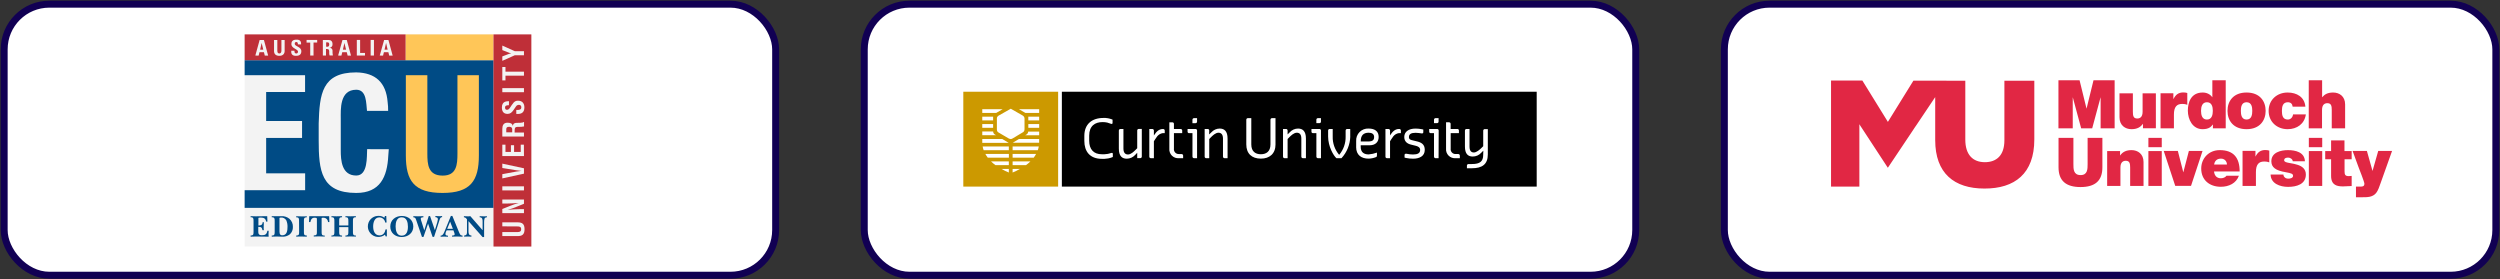 <svg width="654" height="73" viewBox="0 0 654 73" fill="none" xmlns="http://www.w3.org/2000/svg">
<rect x="0" y="0" width="654" height="73" fill="#333333" stroke="none"/>
<rect x="226.091" y="1.091" width="201.818" height="70.909" rx="11.818" fill="white" stroke="#110053" stroke-width="1.818"/>
<g clip-path="url(#clip0_138_1210)">
<path d="M252 24H276.808V48.808H252V24Z" fill="#CC9900"/>
<path d="M264.421 28.442L267.45 30.173C267.624 30.258 267.773 30.388 267.883 30.548C267.96 30.684 268.006 30.836 268.015 30.992V33.715C268.022 33.896 267.993 34.077 267.929 34.246C267.879 34.354 267.806 34.451 267.715 34.529L264.923 36.202C264.772 36.3 264.6 36.361 264.421 36.381C264.219 36.359 264.023 36.298 263.844 36.202L261.231 34.667C261.113 34.612 261.011 34.526 260.937 34.419C260.833 34.26 260.78 34.073 260.787 33.883V30.923C260.785 30.789 260.83 30.658 260.913 30.554C261.002 30.418 261.123 30.307 261.265 30.231L264.421 28.442ZM256.962 28.563V29.538H260.613L262.304 28.563H256.962ZM271.846 28.563H266.55L268.24 29.538H271.846V28.563ZM269.013 31.5H271.846V30.513H269.002C269.005 30.544 269.005 30.575 269.002 30.606L269.013 31.5ZM259.8 30.513H256.962V31.5H259.8V30.513ZM269.013 32.463H271.846V33.438H269.013V32.463ZM256.962 32.463V33.438H259.8V32.463H256.962ZM268.627 35.123L268.183 35.394H271.846V34.419H268.99C268.981 34.537 268.95 34.653 268.898 34.76C268.836 34.9 268.744 35.024 268.627 35.123ZM259.99 34.962C259.872 34.792 259.806 34.591 259.8 34.385H256.962V35.36H260.55L260.365 35.25C260.219 35.185 260.091 35.086 259.99 34.962ZM264.917 37.344H271.84V36.369H266.55L265.062 37.269C265.015 37.297 264.967 37.322 264.917 37.344ZM262.2 36.369H256.962V37.373H263.885L263.7 37.269L262.2 36.369ZM271.488 39.294C271.603 38.977 271.69 38.651 271.748 38.319H264.9V39.294H271.488ZM257.06 38.319C257.12 38.651 257.207 38.977 257.319 39.294H263.908V38.319H257.06ZM257.769 40.269C257.955 40.609 258.165 40.935 258.398 41.244H263.925V40.269H257.769ZM270.427 41.244C270.656 40.936 270.86 40.61 271.038 40.269H264.9V41.244H270.427ZM259.246 42.219C259.605 42.574 259.99 42.9 260.4 43.194H263.908V42.219H259.246ZM268.408 43.194C268.816 42.898 269.202 42.572 269.562 42.219H264.9V43.194H268.408ZM261.992 44.192C262.607 44.553 263.247 44.867 263.908 45.133V44.192H261.992ZM266.815 44.192H264.9V45.133C265.561 44.868 266.202 44.554 266.815 44.192Z" fill="white"/>
<path d="M277.783 24H402V48.808H277.783V24Z" fill="black"/>
<path d="M365.925 34.823C365.364 34.915 364.856 35.211 364.5 35.654C364.263 35.942 363.635 36.952 363.635 36.952V41.383H362.867C362.809 41.389 362.75 41.382 362.694 41.363C362.639 41.343 362.589 41.312 362.547 41.27C362.506 41.229 362.474 41.178 362.454 41.123C362.435 41.068 362.428 41.008 362.435 40.95V33.739H363.185C363.244 33.733 363.303 33.739 363.359 33.759C363.416 33.778 363.467 33.81 363.51 33.851C363.552 33.892 363.586 33.942 363.607 33.997C363.629 34.053 363.638 34.112 363.635 34.171V35.429L363.744 35.262C364.321 34.379 364.99 33.739 365.983 33.739H366.035C366.098 33.734 366.162 33.744 366.221 33.768C366.28 33.792 366.333 33.829 366.375 33.877C366.443 33.959 366.478 34.064 366.473 34.171V34.823H365.925ZM333.675 37.777C333.675 40.183 332.14 41.498 329.844 41.498C327.456 41.498 326.031 40.171 326.031 37.777V31.338C326.026 31.281 326.035 31.222 326.055 31.168C326.075 31.113 326.107 31.064 326.148 31.023C326.189 30.982 326.238 30.95 326.293 30.93C326.347 30.91 326.406 30.901 326.463 30.906H327.34V37.777C327.34 39.64 328.431 40.35 329.838 40.35C331.246 40.35 332.354 39.64 332.354 37.777V31.338C332.35 31.28 332.358 31.221 332.378 31.166C332.399 31.111 332.431 31.061 332.473 31.019C332.514 30.977 332.564 30.945 332.62 30.925C332.675 30.904 332.734 30.896 332.792 30.9H333.669V37.777H333.675ZM353.233 35.712C353.177 37.821 352.357 39.839 350.925 41.389H349.615C348.848 40.731 347.435 38.325 347.435 35.712V34.171C347.429 34.113 347.437 34.054 347.457 33.999C347.477 33.945 347.508 33.895 347.55 33.853C347.591 33.812 347.641 33.78 347.696 33.761C347.751 33.741 347.809 33.733 347.867 33.739H348.635V35.712C348.584 37.464 349.187 39.172 350.325 40.506C351.458 39.17 352.06 37.463 352.015 35.712V34.171C352.011 34.113 352.019 34.055 352.04 34.001C352.06 33.946 352.091 33.897 352.133 33.856C352.174 33.815 352.223 33.783 352.278 33.763C352.332 33.742 352.39 33.734 352.448 33.739H353.221V35.712H353.233ZM357.935 37.01C359.135 37.01 359.469 36.577 359.469 35.821C359.469 35.065 358.892 34.719 358.044 34.719C356.729 34.719 355.973 35.377 355.973 36.912V37.01H357.935ZM354.773 38.423V36.912C354.745 36.474 354.811 36.036 354.965 35.626C355.12 35.216 355.359 34.843 355.669 34.533C355.978 34.222 356.35 33.981 356.759 33.825C357.169 33.67 357.607 33.603 358.044 33.629C359.567 33.629 360.658 34.287 360.658 35.821C360.658 37.177 359.792 38.002 358.269 38.002H355.962V38.423C355.962 39.848 356.833 40.396 358.033 40.396C358.778 40.336 359.512 40.175 360.213 39.917V40.615C360.213 40.898 360.185 40.996 359.948 41.106C359.337 41.345 358.689 41.478 358.033 41.498C356.175 41.498 354.762 40.615 354.762 38.435M368.573 35.821C368.573 36.519 369.046 36.594 369.663 36.744L370.598 36.969C371.787 37.246 372.721 37.725 372.721 39.208C372.721 40.898 371.256 41.515 369.663 41.515C369.024 41.513 368.386 41.447 367.76 41.319L367.431 41.221V40.535C367.431 40.31 367.587 40.217 367.783 40.217C367.829 40.211 367.875 40.211 367.921 40.217C368.49 40.344 369.07 40.41 369.652 40.413C370.852 40.413 371.51 40.079 371.51 39.214C371.51 38.556 370.933 38.262 370.31 38.123L369.156 37.84C368.123 37.604 367.356 37.015 367.356 35.827C367.356 34.46 368.51 33.635 370.304 33.635C370.873 33.638 371.441 33.696 372 33.808C372.113 33.826 372.225 33.851 372.335 33.883V34.604C372.335 34.823 372.167 34.91 371.971 34.91C371.422 34.817 370.867 34.761 370.31 34.742C369.156 34.742 368.579 35.077 368.579 35.844M388.038 39.415L387.496 39.958C387.215 40.27 386.872 40.52 386.488 40.691C386.105 40.862 385.689 40.95 385.269 40.95C384.012 40.95 383.227 40.252 383.227 38.325V34.171C383.223 34.113 383.231 34.055 383.251 34.001C383.271 33.946 383.303 33.897 383.344 33.856C383.385 33.815 383.435 33.783 383.489 33.763C383.544 33.742 383.602 33.734 383.66 33.739H384.427V38.354C384.427 39.508 384.906 39.889 385.581 39.889C386.256 39.889 387.133 39.121 387.565 38.688L388.01 38.244V34.206C388.004 34.148 388.012 34.089 388.032 34.034C388.052 33.979 388.083 33.929 388.125 33.888C388.166 33.847 388.216 33.815 388.271 33.795C388.326 33.775 388.384 33.768 388.442 33.773H389.215V40.408C389.215 43.021 387.675 44.014 385.062 44.014H383.746V43.356C383.74 43.297 383.747 43.237 383.766 43.182C383.786 43.126 383.817 43.075 383.859 43.032C383.9 42.99 383.95 42.957 384.005 42.936C384.061 42.916 384.12 42.907 384.179 42.912H385.056C387.127 42.912 388.004 42.265 388.004 40.506L388.038 39.415ZM381.462 40.292C381.521 40.29 381.581 40.3 381.637 40.322C381.692 40.343 381.743 40.377 381.785 40.419C381.859 40.503 381.898 40.613 381.894 40.725V41.383H380.804C380.466 41.415 380.124 41.372 379.805 41.257C379.485 41.142 379.194 40.957 378.954 40.717C378.714 40.477 378.529 40.186 378.414 39.867C378.299 39.547 378.256 39.206 378.288 38.867V31.99H379.056C379.114 31.986 379.172 31.994 379.226 32.015C379.281 32.035 379.33 32.066 379.371 32.108C379.412 32.149 379.444 32.198 379.464 32.253C379.485 32.307 379.493 32.365 379.488 32.423V33.739H381.219C381.278 33.732 381.337 33.739 381.392 33.758C381.448 33.778 381.498 33.809 381.539 33.851C381.581 33.893 381.613 33.943 381.632 33.998C381.652 34.054 381.658 34.113 381.652 34.171V34.829H379.5V38.867C379.474 39.051 379.489 39.238 379.544 39.416C379.6 39.593 379.694 39.755 379.82 39.892C379.946 40.028 380.1 40.135 380.272 40.204C380.445 40.273 380.63 40.304 380.815 40.292H381.462ZM345.565 31.783C345.571 31.841 345.563 31.899 345.543 31.954C345.523 32.009 345.492 32.059 345.45 32.1C345.409 32.142 345.359 32.173 345.304 32.193C345.249 32.213 345.191 32.221 345.133 32.215H344.36V31.338C344.355 31.279 344.364 31.22 344.384 31.165C344.405 31.11 344.438 31.059 344.48 31.018C344.523 30.977 344.574 30.945 344.63 30.926C344.686 30.907 344.745 30.9 344.804 30.906H345.56V31.783H345.565ZM345.565 40.95V41.383H344.81C344.75 41.388 344.691 41.38 344.635 41.36C344.579 41.34 344.528 41.308 344.486 41.266C344.444 41.224 344.411 41.174 344.39 41.118C344.369 41.063 344.361 41.004 344.365 40.944V34.829H343.512C343.453 34.838 343.393 34.833 343.336 34.814C343.28 34.795 343.228 34.764 343.186 34.721C343.144 34.679 343.113 34.628 343.094 34.572C343.075 34.515 343.07 34.455 343.079 34.396V33.739H345.133C345.191 33.733 345.249 33.741 345.304 33.761C345.359 33.78 345.409 33.812 345.45 33.853C345.492 33.895 345.523 33.945 345.543 33.999C345.563 34.054 345.571 34.113 345.565 34.171V40.95ZM376.333 31.783C376.338 31.841 376.33 31.899 376.311 31.954C376.291 32.009 376.259 32.059 376.218 32.1C376.176 32.142 376.127 32.173 376.072 32.193C376.017 32.213 375.958 32.221 375.9 32.215H375.133V31.338C375.128 31.279 375.137 31.22 375.158 31.165C375.178 31.11 375.211 31.059 375.254 31.018C375.296 30.977 375.347 30.945 375.403 30.926C375.459 30.907 375.518 30.9 375.577 30.906H376.333V31.783ZM376.333 40.95V41.383H375.577C375.518 41.388 375.458 41.38 375.402 41.36C375.347 41.34 375.296 41.308 375.253 41.266C375.211 41.224 375.178 41.174 375.158 41.118C375.137 41.063 375.128 41.004 375.133 40.944V34.829H374.308C374.249 34.838 374.189 34.833 374.132 34.814C374.076 34.795 374.024 34.764 373.982 34.721C373.94 34.679 373.909 34.628 373.89 34.572C373.871 34.515 373.866 34.455 373.875 34.396V33.739H375.929C375.987 33.733 376.046 33.741 376.101 33.761C376.155 33.78 376.205 33.812 376.247 33.853C376.288 33.895 376.32 33.945 376.339 33.999C376.359 34.054 376.367 34.113 376.362 34.171L376.333 40.95ZM336.837 35.163L337.385 34.621C337.658 34.312 337.993 34.063 338.369 33.892C338.745 33.721 339.152 33.631 339.565 33.629C340.765 33.629 341.631 34.287 341.631 36.254V41.383H340.875C340.816 41.389 340.757 41.382 340.701 41.362C340.645 41.343 340.594 41.312 340.552 41.27C340.509 41.229 340.476 41.179 340.456 41.124C340.435 41.068 340.426 41.009 340.431 40.95V36.254C340.431 35.054 339.883 34.719 339.242 34.719C338.475 34.719 337.702 35.487 337.269 35.919L336.837 36.364V41.383H336.069C336.011 41.388 335.952 41.38 335.898 41.361C335.843 41.341 335.793 41.309 335.751 41.268C335.71 41.227 335.678 41.177 335.659 41.122C335.639 41.067 335.631 41.008 335.637 40.95V33.739H336.392C336.451 33.732 336.511 33.739 336.566 33.759C336.622 33.778 336.673 33.81 336.716 33.851C336.758 33.892 336.791 33.942 336.812 33.998C336.833 34.053 336.841 34.112 336.837 34.171V35.163ZM297.496 39.958L296.954 40.535C296.676 40.842 296.337 41.089 295.959 41.258C295.58 41.426 295.17 41.514 294.756 41.515C293.556 41.515 292.69 40.858 292.69 38.885V34.177C292.686 34.119 292.694 34.061 292.715 34.006C292.735 33.952 292.766 33.903 292.808 33.861C292.849 33.82 292.898 33.789 292.953 33.768C293.007 33.748 293.065 33.74 293.123 33.744H293.89V38.873C293.89 40.079 294.467 40.413 295.096 40.413C295.846 40.413 296.619 39.646 297.052 39.214L297.496 38.775V34.16C297.491 34.102 297.498 34.043 297.518 33.988C297.538 33.933 297.57 33.883 297.611 33.842C297.652 33.801 297.702 33.769 297.757 33.749C297.812 33.729 297.871 33.722 297.929 33.727H298.696V40.938C298.701 40.998 298.692 41.057 298.671 41.112C298.65 41.167 298.618 41.218 298.575 41.259C298.533 41.3 298.482 41.331 298.426 41.351C298.37 41.37 298.311 41.377 298.252 41.371H297.496V39.958ZM304.154 34.829C303.593 34.921 303.085 35.217 302.729 35.66C302.492 35.948 301.858 36.952 301.858 36.952V41.383H301.09C301.032 41.388 300.974 41.38 300.919 41.361C300.864 41.341 300.814 41.309 300.773 41.268C300.731 41.227 300.7 41.177 300.68 41.122C300.66 41.067 300.652 41.008 300.658 40.95V33.744H301.413C301.473 33.739 301.532 33.747 301.588 33.767C301.644 33.787 301.695 33.819 301.737 33.861C301.779 33.903 301.812 33.953 301.833 34.008C301.854 34.064 301.862 34.123 301.858 34.183V35.44L301.973 35.273C302.55 34.39 303.213 33.75 304.206 33.75H304.263C304.326 33.746 304.388 33.757 304.445 33.779C304.503 33.802 304.555 33.838 304.598 33.883C304.665 33.968 304.7 34.074 304.696 34.183V34.835L304.154 34.829ZM309.075 40.298C309.135 40.294 309.195 40.303 309.251 40.325C309.307 40.347 309.357 40.381 309.398 40.425C309.473 40.508 309.513 40.618 309.508 40.731V41.383H308.417C308.079 41.415 307.738 41.372 307.418 41.257C307.098 41.142 306.808 40.957 306.567 40.717C306.327 40.477 306.143 40.186 306.028 39.867C305.913 39.547 305.87 39.206 305.902 38.867V31.996H306.669C306.727 31.992 306.785 32 306.84 32.02C306.894 32.041 306.944 32.072 306.985 32.113C307.026 32.154 307.058 32.204 307.078 32.258C307.098 32.313 307.106 32.371 307.102 32.429V33.744H308.833C308.891 33.739 308.949 33.746 309.004 33.766C309.059 33.786 309.109 33.818 309.15 33.859C309.192 33.901 309.223 33.95 309.243 34.005C309.263 34.06 309.271 34.119 309.265 34.177V34.829H307.102V38.867C307.076 39.051 307.091 39.239 307.147 39.416C307.202 39.594 307.296 39.757 307.421 39.894C307.547 40.03 307.702 40.138 307.874 40.208C308.046 40.278 308.232 40.308 308.417 40.298H309.075ZM313.154 31.783C313.16 31.841 313.153 31.901 313.134 31.956C313.114 32.012 313.083 32.062 313.041 32.104C313 32.146 312.95 32.179 312.894 32.199C312.839 32.219 312.78 32.227 312.721 32.221H311.942V31.338C311.939 31.279 311.948 31.22 311.97 31.165C311.991 31.109 312.024 31.059 312.067 31.018C312.11 30.977 312.161 30.946 312.217 30.926C312.274 30.907 312.333 30.9 312.392 30.906H313.154V31.783ZM313.154 40.95V41.383H312.398C312.339 41.389 312.279 41.382 312.223 41.362C312.167 41.343 312.116 41.312 312.073 41.27C312.03 41.229 311.997 41.179 311.975 41.124C311.954 41.069 311.944 41.009 311.948 40.95V34.835H311.1C311.041 34.842 310.981 34.836 310.924 34.817C310.868 34.797 310.817 34.765 310.775 34.723C310.733 34.68 310.701 34.629 310.683 34.572C310.664 34.516 310.659 34.455 310.667 34.396V33.739H312.721C312.779 33.733 312.838 33.741 312.893 33.761C312.948 33.78 312.998 33.812 313.039 33.853C313.08 33.895 313.112 33.945 313.132 33.999C313.152 34.054 313.159 34.113 313.154 34.171V40.95ZM316.31 35.169L316.887 34.621C317.161 34.313 317.496 34.065 317.872 33.894C318.247 33.723 318.655 33.633 319.067 33.629C320.267 33.629 321.133 34.287 321.133 36.26V41.383H320.377C320.318 41.389 320.259 41.382 320.203 41.362C320.147 41.343 320.096 41.312 320.054 41.27C320.011 41.229 319.978 41.179 319.958 41.124C319.937 41.068 319.928 41.009 319.933 40.95V36.26C319.933 35.054 319.356 34.719 318.744 34.719C317.977 34.719 317.204 35.487 316.771 35.919L316.338 36.369V41.383H315.571C315.513 41.388 315.454 41.38 315.399 41.361C315.345 41.341 315.295 41.309 315.253 41.268C315.212 41.227 315.18 41.177 315.161 41.122C315.141 41.067 315.133 41.008 315.138 40.95V33.739H315.894C315.953 33.732 316.013 33.739 316.068 33.759C316.124 33.778 316.175 33.81 316.218 33.851C316.26 33.892 316.293 33.942 316.314 33.998C316.335 34.053 316.343 34.112 316.338 34.171L316.31 35.169ZM288.421 31.939C288.83 31.934 289.238 31.974 289.638 32.06C289.969 32.15 290.294 32.258 290.613 32.383C290.676 32.407 290.742 32.421 290.81 32.423C290.948 32.423 291.046 32.337 291.046 32.146V31.298C290.96 31.256 290.872 31.219 290.781 31.189C290.456 31.073 290.122 30.985 289.783 30.923H289.725C289.556 30.888 289.384 30.864 289.212 30.854H288.681C285.623 30.854 283.662 32.487 283.662 35.544V36.86C283.662 39.583 285.075 41.556 288.277 41.556H288.935C289.583 41.533 290.224 41.407 290.833 41.181C290.948 41.14 291.115 41.065 291.115 41.065V40.269C291.115 40.073 291.017 39.987 290.873 39.987C290.806 39.992 290.74 40.006 290.677 40.027C290.12 40.223 289.536 40.331 288.946 40.35H288.213C286.131 40.35 284.931 39.092 284.931 36.802V35.487C284.931 32.931 286.465 31.939 288.421 31.939Z" fill="white"/>
</g>
<rect x="451.091" y="1.091" width="201.818" height="70.909" rx="11.818" fill="white" stroke="#110053" stroke-width="1.818"/>
<path d="M550.009 36.068H546.12V42.917C546.12 44.213 546.12 45.803 544.285 45.803C542.402 45.803 542.402 44.213 542.402 42.917V36.068H538.512V43.773C538.512 47.246 540.42 48.934 544.261 48.934C548.101 48.934 549.984 47.271 549.984 43.773V36.068H550.009ZM551.208 48.64H554.705V43.822C554.705 42.354 555.488 42.06 556.1 42.06C557.127 42.06 557.249 42.794 557.249 43.846V48.64H560.747V42.379C560.747 40.275 559.255 39.272 557.616 39.272C556.222 39.272 555.292 39.737 554.632 40.666H554.608V39.517H551.232V48.64H551.208ZM562.019 48.64H565.517V39.517H562.019V48.64ZM562.019 38.514H565.517V36.068H562.019V38.514ZM576.182 39.492H572.61L571.167 45.045H571.143L569.724 39.492H566.031L569.039 48.616H573.173L576.182 39.492ZM579.215 43.039C579.362 42.06 579.973 41.498 581.025 41.498C581.93 41.498 582.566 42.183 582.566 43.039H579.215ZM585.893 44.849C585.893 41.302 584.327 39.272 580.682 39.272C577.796 39.272 575.839 41.449 575.839 44.091C575.839 47.124 578.041 48.861 580.976 48.861C583.055 48.861 584.988 47.956 585.697 45.974H582.444C582.15 46.414 581.539 46.635 580.976 46.635C579.875 46.635 579.288 45.901 579.19 44.849H585.893ZM586.651 48.64H590.149V45.02C590.149 43.063 590.882 42.256 592.277 42.256C592.986 42.256 593.304 42.354 593.647 42.476V39.394C593.304 39.297 592.986 39.248 592.619 39.248C591.347 39.248 590.613 39.835 590.051 40.935H590.026V39.468H586.651V48.64ZM602.966 42.158C602.868 39.81 600.495 39.272 598.514 39.272C596.68 39.272 594.185 39.859 594.185 42.183C594.185 43.748 595.261 44.604 597.927 45.045C599.542 45.338 599.86 45.485 599.86 46.023C599.86 46.561 599.126 46.733 598.685 46.733C598.27 46.733 597.927 46.635 597.756 46.463C597.487 46.243 597.34 45.974 597.34 45.656H593.989C594.038 48.004 596.411 48.885 598.563 48.885C600.789 48.885 603.211 48.2 603.211 45.656C603.211 44.164 602.183 43.479 601.034 43.112C599.86 42.721 598.539 42.648 597.952 42.403C597.756 42.305 597.536 42.183 597.536 41.938C597.536 41.351 598.098 41.229 598.588 41.229C598.881 41.229 599.15 41.327 599.37 41.498C599.59 41.645 599.762 41.889 599.786 42.183H602.966V42.158ZM603.993 48.64H607.491V39.517H603.993V48.64ZM603.993 38.514H607.491V36.068H603.993V38.514ZM613.313 36.728H609.815V39.517H608.274V41.669H609.815V46.023C609.815 48.518 611.454 48.763 612.946 48.763C613.68 48.763 614.487 48.665 615.196 48.665V46.023C614.927 46.048 614.658 46.072 614.414 46.072C613.533 46.072 613.337 45.705 613.337 44.849V41.669H615.196V39.517H613.313V36.728ZM625.763 39.492H622.143L620.651 44.727L619.183 39.492H615.441L616.982 43.699C617.178 44.237 618.523 47.589 618.523 48.029C618.523 48.445 618.401 48.616 618.18 48.714C617.936 48.836 617.471 48.812 617.129 48.812H616.321V51.6H617.911C619.281 51.6 620.675 51.625 621.605 50.475C622.143 49.79 622.461 48.738 622.755 47.931L625.763 39.492ZM538.561 33.573H542.23V25.501H542.255L544.432 33.573H547.318L549.495 25.501H549.52V33.573H553.189V21H547.661L545.851 28.387H545.826L544.016 21H538.488V33.573H538.561ZM564 24.424H560.503V29.243C560.503 30.711 559.72 31.004 559.108 31.004C558.081 31.004 557.959 30.27 557.959 29.219V24.424H554.461V30.686C554.461 32.79 555.953 33.793 557.592 33.793C558.986 33.793 559.915 33.328 560.576 32.399H560.6V33.548H563.976V24.424H564ZM565.199 33.573H568.697V29.953C568.697 27.996 569.431 27.189 570.825 27.189C571.534 27.189 571.852 27.286 572.195 27.409V24.327C571.852 24.229 571.534 24.18 571.167 24.18C569.895 24.18 569.162 24.767 568.599 25.868H568.55V24.4H565.199V33.573ZM582.248 21H578.75V25.427H578.726C578.187 24.645 577.258 24.204 576.231 24.204C573.149 24.204 572.341 26.797 572.341 28.95C572.341 31.249 573.589 33.793 576.182 33.793C577.894 33.793 578.432 33.132 578.872 32.57H578.897V33.573H582.248V21ZM578.872 28.999C578.872 30.099 578.579 31.273 577.331 31.273C576.084 31.273 575.79 30.099 575.79 28.999C575.79 27.922 576.084 26.748 577.331 26.748C578.603 26.748 578.872 27.922 578.872 28.999ZM592.693 28.999C592.693 26.455 591.152 24.204 587.703 24.204C584.254 24.204 582.713 26.455 582.713 28.999C582.713 31.543 584.254 33.793 587.703 33.793C591.152 33.793 592.693 31.518 592.693 28.999ZM589.195 28.999C589.195 29.977 589.023 31.273 587.703 31.273C586.382 31.273 586.211 29.977 586.211 28.999C586.211 28.02 586.382 26.748 587.703 26.748C589.023 26.748 589.195 28.02 589.195 28.999ZM603.088 27.898C602.868 25.378 600.838 24.204 598.441 24.204C595.677 24.204 593.475 26.112 593.475 28.999C593.475 31.885 595.677 33.793 598.441 33.793C600.911 33.793 602.868 32.399 603.211 29.928H599.86C599.786 30.662 599.248 31.273 598.49 31.273C597.144 31.273 596.949 30.124 596.949 29.023C596.949 27.922 597.144 26.748 598.49 26.748C598.857 26.748 599.15 26.846 599.37 27.042C599.59 27.237 599.713 27.531 599.762 27.898H603.088ZM603.944 33.573H607.442V28.754C607.442 27.286 608.225 26.993 608.837 26.993C609.864 26.993 609.986 27.727 609.986 28.778V33.573H613.484V27.311C613.484 25.207 611.992 24.204 610.353 24.204C608.861 24.204 608.103 24.718 607.491 25.427H607.467V21H603.969V33.573H603.944ZM532.177 36.483V21.122H524.35V36.728C524.35 40.617 522.32 42.427 519.238 42.427C516.131 42.427 514.125 40.52 514.125 36.532V21.122H509.184V21.098H500.55L493.872 31.885L487.194 21.073H479V48.812H486.412V32.496L486.705 32.961L493.848 43.871H493.872L500.158 34.478L501.112 33.035V33.059L506.249 25.403V36.655C506.249 45.338 511.215 49.325 519.115 49.325C527.04 49.35 532.177 45.436 532.177 36.483Z" fill="#E12744"/>
<rect x="1.091" y="1.091" width="201.818" height="70.909" rx="11.818" fill="white" stroke="#110053" stroke-width="1.818"/>
<g clip-path="url(#clip1_138_1210)">
<path d="M64 9H139V64.5H64V9Z" fill="#F3F3F3"/>
<path d="M64 15.731V19.669H79.806V24.075H69.625V31.65H79.019V36.075H69.625V45.337H79.825V49.763H64V54.375H129.119V15.75H64V15.731ZM101.575 40.763C101.294 46.256 99.456 50.475 93.194 50.475C83.969 50.475 83.369 44.606 83.369 36.6V32.306C83.594 24.656 84.194 18.938 93.175 18.938C98.2 19.012 101.012 21.581 101.406 26.719C101.5 27.469 101.556 28.238 101.537 29.006H96.006C95.763 27.075 95.969 23.475 93.194 23.475C88.787 23.475 89.144 28.725 89.144 31.05V39.375C89.144 41.869 89.35 45.919 93.194 45.919C96.287 45.919 95.931 40.95 96.044 39.019L101.706 39.038L101.575 40.763Z" fill="#004B85"/>
<path d="M106.075 9H129.1V15.75H106.075V9Z" fill="#FFC658"/>
<path d="M119.669 40.163C119.669 43.05 119.462 45.938 115.806 45.938C112 45.938 111.794 43.05 111.794 40.163V19.669H106.169V40.65C106.169 47.306 108.344 50.475 115.769 50.475C123.1 50.475 125.275 47.306 125.275 40.65V19.669H119.669V40.163Z" fill="#FFC658"/>
<path d="M65.556 61.612C66.344 61.612 66.325 61.256 66.325 60.6V57.862C66.325 57.188 66.325 56.812 65.556 56.831V56.55C66.025 56.55 66.475 56.55 66.925 56.587L69.906 56.55L69.963 57.975H69.625C69.494 57.169 69.025 56.925 68.256 56.925C68.162 56.925 67.638 56.925 67.6 57.019C67.581 57.169 67.581 57.319 67.6 57.487V58.987C68.256 58.987 68.669 58.856 68.706 58.125H69.025C69.025 58.5 69.025 58.875 68.987 59.25C68.95 59.625 69.006 59.925 69.025 60.225H68.669C68.519 59.475 68.312 59.344 67.562 59.344V60.3C67.562 61.05 67.562 61.538 68.5 61.538C69.438 61.538 69.775 61.256 69.963 60.356H70.281C70.281 60.656 70.263 60.956 70.244 61.275C70.244 61.5 70.263 61.706 70.281 61.913C69.156 61.913 68.05 61.913 66.925 61.875C66.456 61.875 66.006 61.875 65.556 61.913V61.612ZM73.094 57.188C73.094 57.131 73.094 57.019 73.131 57C73.225 56.944 73.338 56.925 73.45 56.925C74.031 56.85 74.594 57.131 74.894 57.638C75.119 58.163 75.231 58.744 75.213 59.325C75.213 60.3 75.081 61.556 73.844 61.556C73.562 61.575 73.3 61.425 73.188 61.163C73.112 60.825 73.094 60.487 73.112 60.15V57.188H73.094ZM71.088 61.913L72.419 61.875C72.85 61.875 73.281 61.875 73.713 61.913C74.463 61.987 75.231 61.763 75.831 61.294C76.356 60.806 76.656 60.094 76.619 59.362C76.656 58.556 76.319 57.769 75.7 57.225C75.1 56.737 74.331 56.494 73.544 56.55H71.088V56.831C71.875 56.831 71.856 57.188 71.856 57.862V60.6C71.856 61.256 71.856 61.65 71.088 61.612V61.913ZM78.231 57.881C78.231 57.206 78.25 56.831 77.481 56.85V56.569C77.931 56.569 78.362 56.569 78.812 56.606C79.263 56.644 79.787 56.606 80.256 56.569V56.85C79.469 56.85 79.506 57.225 79.506 57.881V60.638C79.506 61.312 79.506 61.612 80.256 61.612V61.913C79.769 61.913 79.3 61.875 78.831 61.875C78.362 61.875 77.931 61.875 77.5 61.913V61.612C78.287 61.612 78.25 61.256 78.25 60.6L78.231 57.881ZM86.162 58.087H85.806C85.787 57.45 85.281 56.962 84.644 56.962H84.625C84.362 56.962 84.25 56.962 84.175 57.019C84.1 57.075 84.138 57.281 84.138 57.544V60.6C84.138 61.312 84.138 61.65 84.944 61.612V61.894L83.519 61.837C83.031 61.837 82.544 61.837 82.075 61.875V61.594C82.9 61.594 82.9 61.294 82.9 60.581V57.544C82.919 57.375 82.9 57.206 82.844 57.056C82.787 56.981 82.638 56.981 82.412 56.962C81.625 56.888 81.325 57.394 81.194 58.087H80.838L80.894 56.55H86.106L86.162 58.087ZM88.731 60.6C88.731 61.256 88.731 61.65 89.481 61.612V61.894C88.994 61.894 88.506 61.894 88.037 61.856C87.588 61.819 87.156 61.856 86.706 61.894V61.612C87.494 61.612 87.475 61.256 87.475 60.6V57.862C87.475 57.188 87.475 56.812 86.706 56.831V56.55C87.156 56.55 87.588 56.55 88.037 56.587L89.481 56.55V56.831C88.694 56.831 88.731 57.188 88.731 57.862V58.987H91.131V57.862C91.131 57.188 91.131 56.812 90.362 56.831V56.55C90.794 56.55 91.206 56.55 91.638 56.587L93.1 56.55V56.831C92.312 56.831 92.331 57.188 92.331 57.862V60.6C92.331 61.256 92.331 61.65 93.1 61.612V61.894L91.713 61.856C91.263 61.856 90.812 61.856 90.362 61.894V61.612C91.15 61.612 91.131 61.256 91.131 60.6V59.419H88.731V60.6ZM100.713 61.388C99.513 62.344 97.769 62.138 96.831 60.938C96.456 60.469 96.25 59.906 96.231 59.325C96.175 57.806 97.338 56.531 98.856 56.475H99.044C99.588 56.456 100.131 56.625 100.563 56.962L100.694 56.513H101.05L101.125 58.219H100.769C100.675 57.45 100.019 56.869 99.231 56.869C97.975 56.869 97.619 58.2 97.619 59.231C97.619 60.337 97.994 61.575 99.287 61.575C100.225 61.575 100.713 60.881 100.863 60.019H101.2V61.837H100.881L100.713 61.388ZM105.081 56.85C106.431 56.85 106.713 58.2 106.713 59.306C106.713 60.394 106.413 61.65 105.081 61.65C103.75 61.65 103.488 60.244 103.488 59.194C103.488 58.144 103.788 56.85 105.081 56.85ZM105.081 62.006C106.713 62.006 108.119 60.975 108.119 59.25C108.119 57.525 106.75 56.494 105.119 56.494C103.488 56.494 102.1 57.525 102.1 59.25C102.081 60.975 103.45 62.006 105.081 62.006ZM111.981 58.5L110.781 61.987H110.388L108.869 57.544C108.681 57.056 108.681 56.925 108.119 56.831V56.55L109.338 56.587C109.825 56.587 110.294 56.587 110.763 56.55V56.831C110.5 56.888 110.069 56.831 110.069 57.225C110.106 57.525 110.2 57.844 110.313 58.125L110.988 60.281L112.15 56.531H112.506L113.763 60.206L114.175 58.856C114.344 58.369 114.475 57.862 114.55 57.356C114.55 56.906 114.25 56.869 113.894 56.794V56.513C114.175 56.513 114.438 56.513 114.719 56.55C115 56.587 115.338 56.55 115.656 56.513V56.794C115.244 56.85 115.169 57.038 115.019 57.431L113.556 61.969H113.163L111.981 58.5ZM116.988 59.85L117.756 57.994L118.469 59.85H116.988ZM116.838 60.263H118.619L118.788 60.731C118.863 60.9 118.919 61.087 118.938 61.275C118.938 61.631 118.506 61.594 118.263 61.631V61.913L119.538 61.875L121 61.913V61.631C120.794 61.631 120.606 61.556 120.456 61.444C120.288 61.2 120.138 60.938 120.044 60.656L118.338 56.494H117.944L116.369 60.356C116.163 60.844 115.919 61.631 115.263 61.65V61.931L116.181 61.894L117.194 61.931V61.65C116.894 61.65 116.519 61.594 116.519 61.2C116.556 60.956 116.613 60.731 116.706 60.525L116.838 60.263ZM122.556 57.844V60.337C122.556 60.956 122.556 61.575 123.325 61.612V61.913C123.006 61.913 122.669 61.875 122.35 61.875C122.031 61.875 121.731 61.875 121.431 61.913V61.612C122.106 61.556 122.163 61.219 122.163 60.638V57.394C121.9 57.019 121.788 56.906 121.356 56.831V56.55C121.619 56.55 121.844 56.55 122.125 56.587C122.406 56.625 122.725 56.587 123.044 56.55L126.25 60.225V58.069C126.25 57.45 126.25 56.869 125.481 56.831V56.55C125.781 56.55 126.1 56.55 126.4 56.587C126.7 56.625 127.038 56.587 127.375 56.55V56.831C127.15 56.869 126.888 56.906 126.775 57.131C126.681 57.45 126.625 57.788 126.644 58.106V62.025H126.25L122.556 57.844Z" fill="#004B85"/>
<path d="M68.444 11.231L68.05 12.994H68.875L68.444 11.231ZM90.1 11.231L89.706 12.994H90.531L90.1 11.231Z" fill="#BF2F38"/>
<path d="M64 15.75H106.094V9H64V15.75ZM100.487 10.463H101.612L102.719 14.55H101.819L101.594 13.65H100.431L100.206 14.55L99.344 14.531L100.487 10.463ZM96.963 10.444H97.825V14.531H96.963V10.444ZM93.344 10.444H94.206V13.856H95.481V14.531H93.344V10.444ZM89.594 10.463H90.719L91.825 14.55H90.944L90.719 13.65H89.537L89.312 14.55L88.45 14.531L89.594 10.463ZM84.456 10.463H86.013C86.594 10.463 86.987 10.838 86.987 11.531C87.044 12.019 86.706 12.45 86.219 12.506C86.612 12.488 86.969 12.787 86.987 13.181V13.312C86.969 13.706 87.006 14.119 87.081 14.512H86.219C86.125 14.25 86.106 13.988 86.125 13.725C86.125 13.238 86.162 12.825 85.506 12.825H85.281V14.531H84.456V10.463ZM80.2 10.444H82.975V11.119H82.019V14.531H81.156V11.137H80.2V10.444ZM76.188 13.275H77.031C77.031 13.669 77.031 13.988 77.519 13.988C77.744 14.006 77.931 13.819 77.95 13.594V13.519C77.95 12.787 76.225 12.731 76.225 11.512C76.225 10.875 76.525 10.369 77.575 10.369C78.419 10.369 78.831 10.744 78.756 11.606H77.931C77.931 11.306 77.875 10.988 77.537 10.988C77.312 10.969 77.125 11.119 77.106 11.344V11.438C77.106 12.225 78.831 12.15 78.831 13.425C78.812 14.475 78.025 14.606 77.388 14.606C76.338 14.606 76.131 13.988 76.188 13.275ZM71.688 10.463H72.55V13.294C72.55 13.781 72.756 13.988 73.075 13.988C73.375 13.988 73.619 13.744 73.619 13.294V10.463H74.463V13.35C74.463 13.969 74.106 14.606 73.075 14.606C72.138 14.606 71.688 14.119 71.688 13.35V10.463ZM67.919 10.463H69.044L70.15 14.55H69.269L69.044 13.65H67.881L67.656 14.55L66.794 14.531L67.919 10.463Z" fill="#BF2F38"/>
<path d="M86.125 11.625C86.125 11.231 85.956 11.081 85.694 11.081H85.319V12.225H85.694C86.031 12.225 86.125 11.887 86.125 11.625ZM100.994 11.231L100.6 12.994H101.406L100.994 11.231ZM133.188 33.169C132.55 33.169 132.438 33.45 132.438 33.844V34.612H133.994V33.787C133.975 33.45 133.825 33.169 133.188 33.169Z" fill="#BF2F38"/>
<path d="M129.1 9V64.5H139V9H129.1ZM131.406 14.756L132.887 14.194C133.169 14.081 133.45 13.988 133.75 13.95C133.375 13.875 133.019 13.762 132.681 13.594L131.406 13.106V11.925L134.669 13.387H137.069V14.456H134.669L131.406 15.919V14.756ZM131.406 17.531H132.231V18.75H137.069V19.8H132.231V21.038H131.406V17.531ZM131.406 23.062H137.069V24.113H131.406V23.062ZM133.15 26.475L133.131 27.525C132.644 27.525 132.119 27.562 132.119 28.144C132.119 28.5 132.269 28.725 132.644 28.725C133.019 28.725 133.244 28.444 133.45 28.125C133.731 27.675 134.031 27.244 134.369 26.831C134.669 26.494 135.1 26.306 135.55 26.344C136.619 26.344 137.181 27.056 137.181 28.087C137.181 29.363 136.469 29.812 135.456 29.812H135.062V28.762H135.4C135.962 28.762 136.375 28.613 136.375 28.087C136.412 27.769 136.187 27.469 135.869 27.431H135.719C135.419 27.431 135.119 27.6 134.969 27.863C134.537 28.406 134.237 29.1 133.656 29.531C133.394 29.7 133.094 29.794 132.794 29.794C131.819 29.794 131.294 29.25 131.294 28.125C131.294 26.438 132.587 26.494 133.15 26.475ZM134.631 34.444L134.612 34.669H137.069V35.719H131.406V33.712C131.406 32.794 131.725 32.1 132.775 32.1C133.394 32.1 134.05 32.25 134.144 32.962C134.237 32.325 134.631 32.138 135.175 32.138C135.419 32.138 136.806 32.175 136.975 31.913H137.087V33.075C136.6 33.169 136.131 33.206 135.644 33.188C135.287 33.188 134.819 33.188 134.706 33.544C134.631 33.844 134.612 34.144 134.631 34.444ZM134.106 53.194C133.562 53.231 133.019 53.25 132.512 53.25H131.406V52.2H137.069V53.306L135.044 54.131C134.312 54.431 133.562 54.694 132.794 54.881C133.862 54.788 134.931 54.731 136 54.712H137.069V55.763H131.406V54.675L133.469 53.85C134.2 53.55 134.95 53.306 135.719 53.1C135.212 53.138 134.65 53.175 134.106 53.194ZM136 44.663C135.662 44.644 135.344 44.587 135.025 44.531L131.406 43.95V42.806L137.069 44.025V45.431L131.406 46.669V45.562L135.044 44.888C135.362 44.831 135.681 44.794 136.019 44.756L136.469 44.7C136.319 44.7 136.15 44.663 136 44.663ZM133.656 39.75V37.987H134.481V39.75H136.225V37.837H137.05L137.069 40.819H131.406V37.837H132.231V39.75H133.656ZM137.069 48.75V49.8H131.406V48.75H137.069ZM135.362 61.763H131.406V60.712H135.25C135.794 60.712 136.337 60.675 136.337 59.962C136.337 59.25 135.794 59.231 135.25 59.231L131.406 59.212V58.163H135.362C136.619 58.163 137.219 58.575 137.219 59.962C137.219 61.35 136.619 61.763 135.362 61.763Z" fill="#BF2F38"/>
</g>
<defs>
<clipPath id="clip0_138_1210">
<rect width="150" height="24.808" fill="white" transform="translate(252 24)"/>
</clipPath>
<clipPath id="clip1_138_1210">
<rect width="75" height="55.5" fill="white" transform="translate(64 9)"/>
</clipPath>
</defs>
</svg>
